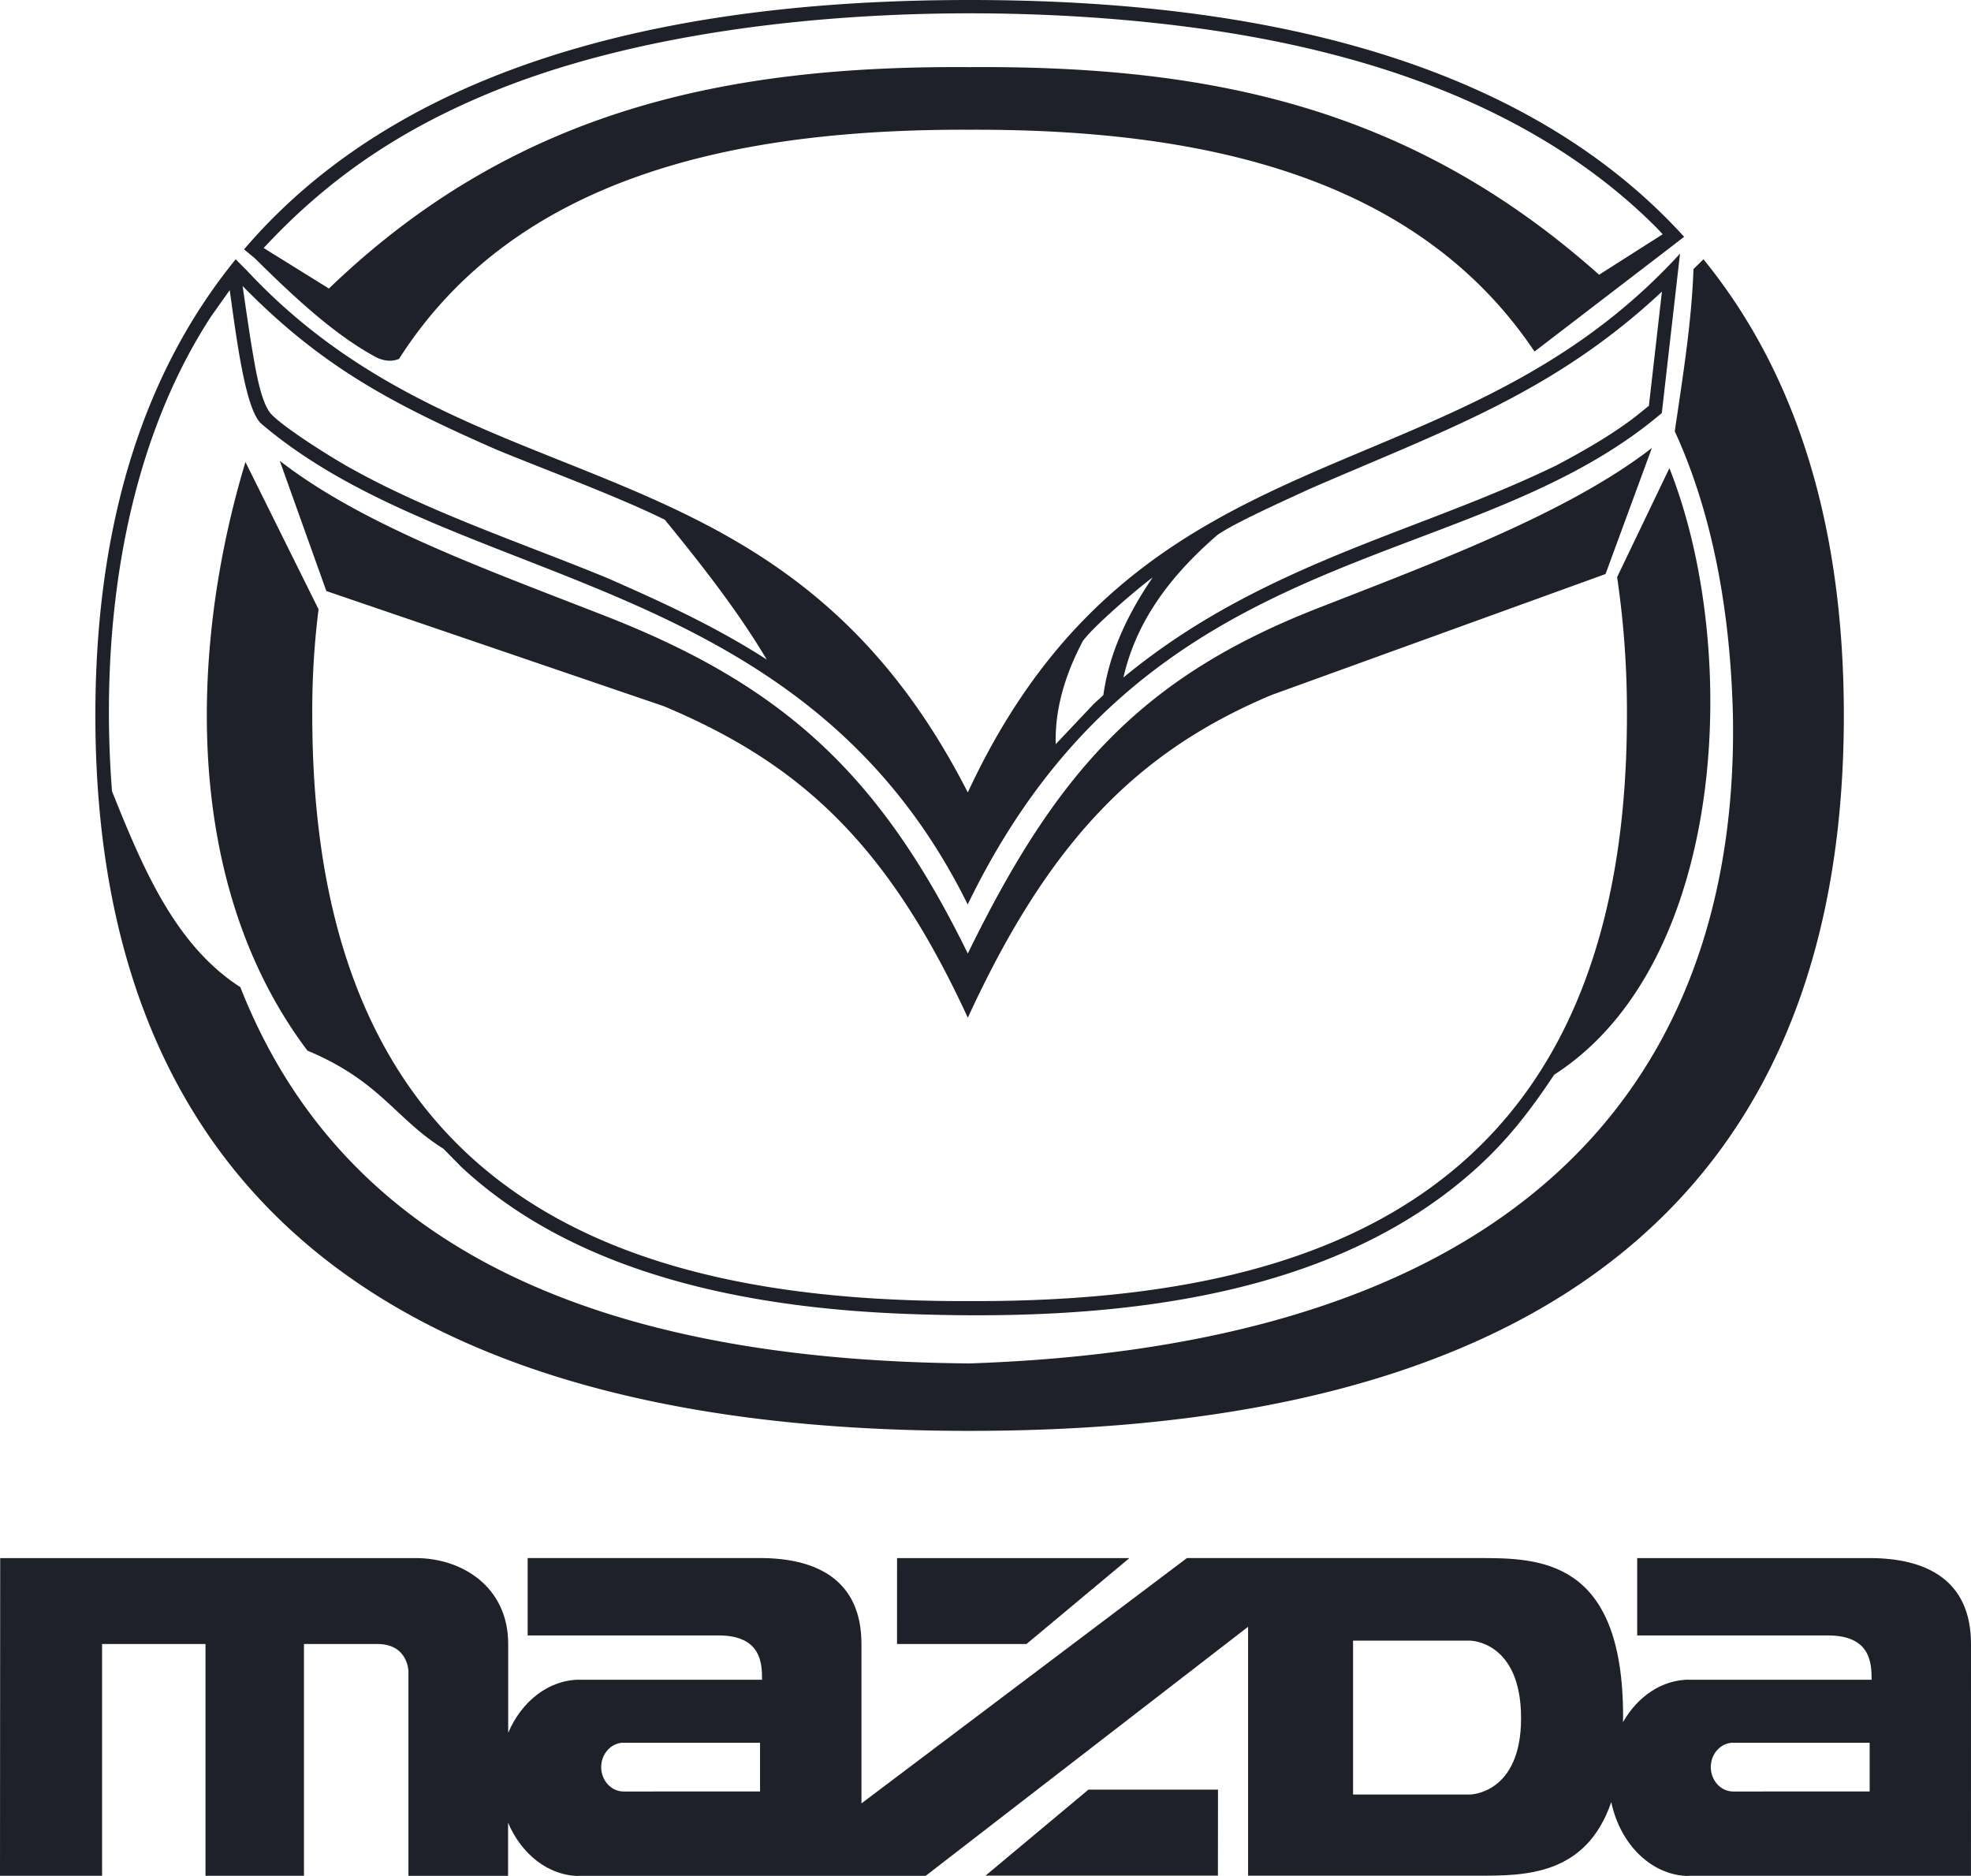 <svg width="62" height="59" fill="none" xmlns="http://www.w3.org/2000/svg"><g clip-path="url('#clip0_1_466')" fill="#1E212A"><path d="M42.562 56.437h3.678s1.607-.012 1.607-2.4c0-2.436-1.607-2.44-1.607-2.44h-3.678v4.84Zm-22.944-1.63c-.39 0-.707.344-.707.767 0 .424.317.768.707.768l4.29-.002V54.81h-4.29v-.002Zm34.904 0c-.39 0-.707.344-.707.767 0 .424.317.768.707.768l4.29-.002V54.81h-4.29v-.002Zm-1.496-1.979h5.848c0-.539-.039-1.394-1.375-1.394H51.5v-2.433h7.312c1.78 0 3.188.687 3.188 2.702l-.001 7.29h-8.954l.103.007c-1.187 0-2.183-.989-2.464-2.325-.796 2.319-2.723 2.318-4.215 2.314H39.26v-7.828l-10.142 7.833H18.141l.101.006c-.984 0-1.839-.682-2.26-1.678v1.672h-3.134v-6.432s-.01-.857-.971-.859H9.561v7.29H6.464v-7.29H3.211v7.29H0l.006-9.992h13.077c1.443 0 2.903.897 2.903 2.702v2.794c.422-.994 1.275-1.672 2.256-1.672l-.12.002h5.85c0-.54-.039-1.394-1.374-1.394h-6V49h7.31c1.782 0 3.19.687 3.19 2.702v5.014L37.337 49h9.158c1.902 0 4.561 0 4.561 4.98l-.002.18c.458-.807 1.224-1.336 2.092-1.336l-.12.002-.001.002Zm-24.808-3.827h7.31l-3.238 2.702h-4.073L28.218 49v.001Zm10.094 9.986h-7.31l3.236-2.704h4.075l-.002 2.704"/><path fill-rule="evenodd" clip-rule="evenodd" d="M13.947 36.126c-1.507-.938-1.986-2.128-4.275-3.083-2.282-3.025-3.167-6.788-3.166-10.552 0-2.748.471-5.498 1.215-7.961l2.3 4.633a25.38 25.38 0 0 0-.198 3.338c0 15.355 10.063 18.453 20.677 18.418 10.614.035 20.677-3.063 20.677-18.419a28.939 28.939 0 0 0-.309-4.35l1.645-3.427c2.266 5.707 1.824 15.58-3.626 19.077-.93 1.402-1.776 2.44-3.098 3.496-4.708 3.761-11.526 4.243-17.287 4.025-4.84-.183-10.295-1.185-13.985-4.616l-.57-.579ZM7.731 8.473l-.317-.318C4.705 11.48 3 16.105 3 22.499 3 41.86 18.61 45 30.5 45 42.388 45 58 41.86 58 22.499c0-6.395-1.705-11.018-4.416-14.345l-.314.308c-.058 1.693-.346 3.446-.588 5.102 1.187 2.588 1.749 5.664 1.829 8.935.174 9.617-4.655 19.72-24.011 20.38-12.168-.098-19.815-3.897-22.94-11.834-2.068-1.33-3.08-3.782-4.037-6.16-.387-5.012.328-10.644 3.111-14.925l.592-.836c.226 1.631.506 3.797 1.004 4.211 6.16 5.235 16.997 4.56 22.21 15.11C36.11 16.745 46.115 18.222 52.274 12.99l.573-5.014c-7.181 7.858-16.942 5.193-22.404 16.946-5.886-11.54-15.511-8.692-22.711-16.45Zm4.825 2.808C16.249 5.496 23.245 4.055 30.5 4.08c7.13-.025 14.013 1.367 17.77 6.976l4.444-3.406h-.002l.264-.203C47.399 1.311 38.176 0 30.499 0c-7.837 0-17.29 1.367-22.822 7.842l.103.086.23.189c1.196 1.182 2.514 2.426 3.854 3.135.217.096.461.134.692.032v-.002Zm39.748-3.915L50.302 8.64C44.362 3.351 38.034 2.06 30.5 2.111c-7.613-.052-14.292 1.32-20.153 6.963L8.294 7.8c2.113-2.28 4.461-3.812 7.329-4.966C21.876.318 30.753-.017 37.398.85c5.321.693 10.838 2.414 14.732 6.333l.174.186v-.002Zm-21.86 24.641c-2.543-5.522-5.319-8.015-9.562-9.797l-10.616-3.622L8.8 14.492c2.613 2.027 6.458 3.402 10.127 4.836 5.657 2.189 8.732 4.97 11.516 10.66V32.008Zm0 0c2.54-5.522 5.317-8.372 9.56-10.152l10.5-3.802 1.458-3.965c-2.613 2.027-6.744 3.568-10.414 5.003-5.657 2.188-8.322 5.206-11.105 10.898v2.018Zm18.503-17.365c.86-.456 1.704-.936 2.483-1.527l.438-.353.41-3.591c-3.427 3.203-6.827 4.354-11.105 6.216-.63.294-2.303 1.037-2.872 1.433-1.738 1.499-2.608 2.951-2.963 4.487 2.203-1.816 4.548-2.977 7.173-4.037 2.156-.87 4.344-1.613 6.435-2.629v.001Zm-12.692 3.521c-.472.344-1.893 1.563-2.198 2.006-.606 1.155-.875 2.212-.848 3.235l1.196-1.266.302-.276c.169-1.218.686-2.437 1.548-3.697v-.002Zm-15.341-1.817c-1.5-.74-3.726-1.557-5.31-2.211-3.227-1.42-5.458-2.573-7.972-5.14.09.627.181 1.252.28 1.875.092.51.263 1.785.628 2.162.425.441 1.84 1.326 2.408 1.647 2.54 1.43 5.457 2.391 8.131 3.49 1.737.76 3.442 1.543 5.04 2.574-.895-1.506-2.026-2.953-3.205-4.396Z"/></g><defs><clipPath id="clip0_1_466"><path fill="#fff" d="M0 0h62v59H0z"/></clipPath></defs></svg>
